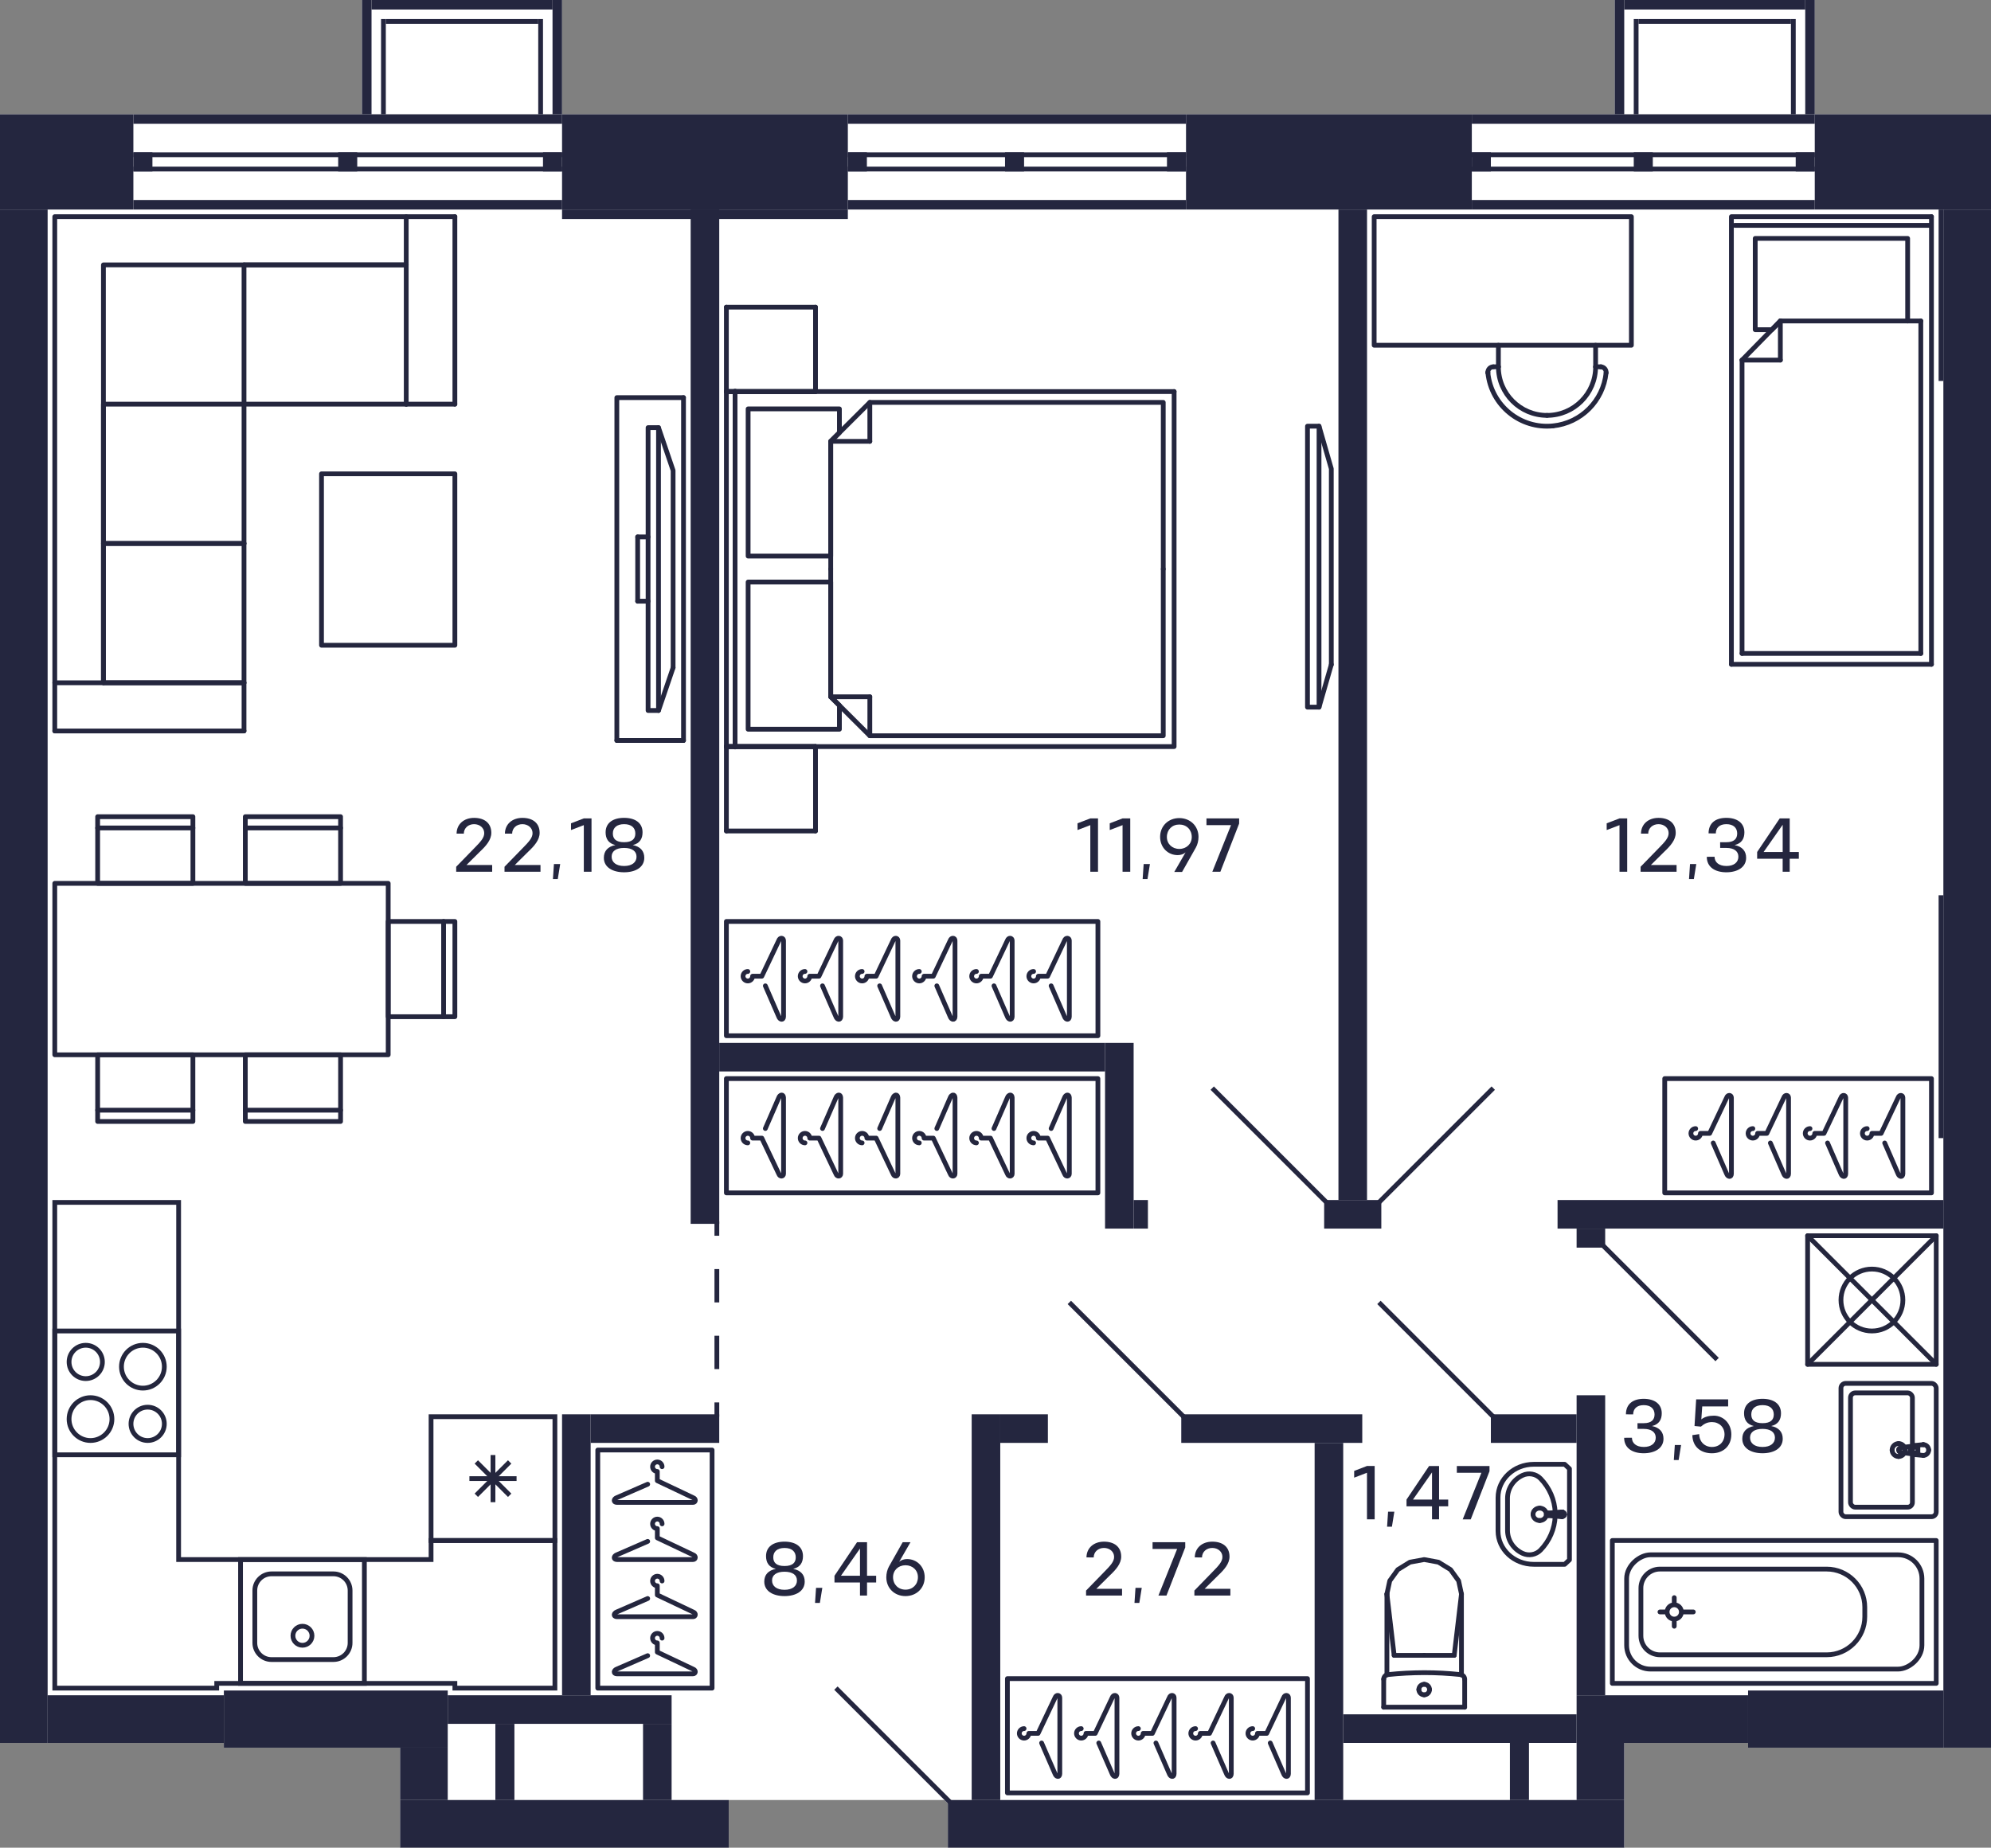 <?xml version="1.0" encoding="UTF-8"?>
<svg xmlns="http://www.w3.org/2000/svg" width="836" height="776" viewBox="0 0 836 776">
  <rect x="0" y="0" width="836" height="776" fill="#808080" stroke="none"/>
  <defs>
    <style>
      .cls-1, .cls-2, .cls-3, .cls-4, .cls-5 {
        fill: none;
        stroke-width: 2px;
      }

      .cls-1, .cls-3 {
        stroke: #24263d;
      }

      .cls-1, .cls-4 {
        stroke-linecap: round;
        stroke-linejoin: round;
      }

      .cls-2 {
        stroke-dasharray: 0 0 14 14;
      }

      .cls-2, .cls-3, .cls-5 {
        stroke-miterlimit: 10;
      }

      .cls-2, .cls-5 {
        stroke: #24263f;
      }

      .cls-6 {
        fill: #24263d;
      }

      .cls-6, .cls-7, .cls-8 {
        stroke-width: 0px;
      }

      .cls-4 {
        stroke: #24263e;
      }

      .cls-7 {
        fill: #fff;
      }

      .cls-8 {
        fill: #24263f;
      }
    </style>
  </defs>
  <g id="Layer_1" data-name="Layer 1">
    <path class="cls-7" d="M762,48h74v686h-102v-2h-52v44h-284v-18.59l-1.41-1.41h-90.59v20h-138v-42h-74v-2H0V48h152V0h84v48h442V0h84v48Z"/>
  </g>
  <g id="C-2-2_11fl_11">
    <g id="m-11" data-name="m">
      <g>
        <rect class="cls-4" x="251" y="609" width="48" height="100"/>
        <path class="cls-4" d="M271.96,695.36l-12.96,5.64c-1.31.47-1.63,1.94,0,2h32c1.15,0,1.4-1.51,0-2l-15-7.12v-3.88c-1.1,0-2-.9-2-2s.9-2,2-2,2,.9,2,2"/>
        <path class="cls-4" d="M271.96,671.36l-12.96,5.64c-1.31.47-1.63,1.94,0,2h32c1.15,0,1.4-1.51,0-2l-15-7.12v-3.88c-1.1,0-2-.9-2-2s.9-2,2-2,2,.9,2,2"/>
        <path class="cls-4" d="M271.96,647.36l-12.96,5.64c-1.31.47-1.63,1.94,0,2h32c1.15,0,1.4-1.51,0-2l-15-7.12v-3.88c-1.1,0-2-.9-2-2s.9-2,2-2,2,.9,2,2"/>
        <path class="cls-4" d="M271.96,623.36l-12.96,5.64c-1.31.47-1.63,1.94,0,2h32c1.15,0,1.4-1.51,0-2l-15-7.12v-3.88c-1.1,0-2-.9-2-2s.9-2,2-2,2,.9,2,2"/>
      </g>
      <g>
        <rect class="cls-4" x="699" y="453" width="112" height="48"/>
        <path class="cls-4" d="M791.36,480.04l5.64,12.96c.47,1.31,1.94,1.63,2,0v-32c0-1.15-1.51-1.4-2,0l-7.12,15h-3.88c0,1.1-.9,2-2,2-1.1,0-2-.9-2-2,0-1.1.9-2,2-2"/>
        <path class="cls-4" d="M767.36,480.04l5.64,12.96c.47,1.31,1.94,1.63,2,0v-32c0-1.15-1.51-1.4-2,0l-7.12,15h-3.88c0,1.1-.9,2-2,2-1.1,0-2-.9-2-2,0-1.1.9-2,2-2"/>
        <path class="cls-4" d="M743.36,480.04l5.64,12.96c.47,1.31,1.94,1.63,2,0v-32c0-1.15-1.51-1.4-2,0l-7.12,15h-3.88c0,1.1-.9,2-2,2-1.1,0-2-.9-2-2,0-1.1.9-2,2-2"/>
        <path class="cls-4" d="M719.36,480.04l5.64,12.96c.47,1.31,1.94,1.63,2,0v-32c0-1.15-1.51-1.4-2,0l-7.12,15h-3.88c0,1.1-.9,2-2,2-1.1,0-2-.9-2-2,0-1.1.9-2,2-2"/>
      </g>
      <g>
        <rect class="cls-4" x="423" y="705" width="126" height="48"/>
        <path class="cls-4" d="M509.36,732.04l5.64,12.96c.47,1.31,1.94,1.63,2,0v-32c0-1.15-1.51-1.4-2,0l-7.12,15h-3.88c0,1.1-.9,2-2,2-1.1,0-2-.9-2-2,0-1.1.9-2,2-2"/>
        <path class="cls-4" d="M533.36,732.04l5.64,12.96c.47,1.31,1.94,1.63,2,0v-32c0-1.15-1.51-1.4-2,0l-7.12,15h-3.88c0,1.1-.9,2-2,2-1.1,0-2-.9-2-2,0-1.1.9-2,2-2"/>
        <path class="cls-4" d="M485.36,732.04l5.64,12.96c.47,1.31,1.94,1.63,2,0v-32c0-1.15-1.51-1.4-2,0l-7.12,15h-3.88c0,1.1-.9,2-2,2-1.1,0-2-.9-2-2,0-1.1.9-2,2-2"/>
        <path class="cls-4" d="M461.36,732.04l5.64,12.96c.47,1.31,1.94,1.63,2,0v-32c0-1.15-1.51-1.4-2,0l-7.12,15h-3.88c0,1.1-.9,2-2,2-1.1,0-2-.9-2-2,0-1.1.9-2,2-2"/>
        <path class="cls-4" d="M437.36,732.04l5.64,12.96c.47,1.31,1.94,1.63,2,0v-32c0-1.15-1.51-1.4-2,0l-7.12,15h-3.88c0,1.1-.9,2-2,2-1.1,0-2-.9-2-2,0-1.1.9-2,2-2"/>
      </g>
      <g>
        <rect class="cls-4" x="305" y="453" width="156" height="48"/>
        <path class="cls-4" d="M393.36,473.96l5.64-12.96c.47-1.31,1.94-1.63,2,0v32c0,1.15-1.51,1.4-2,0l-7.12-15h-3.88c0-1.1-.9-2-2-2s-2,.9-2,2c0,1.1.9,2,2,2"/>
        <path class="cls-4" d="M369.36,473.96l5.64-12.96c.47-1.31,1.94-1.63,2,0v32c0,1.15-1.51,1.4-2,0l-7.12-15h-3.88c0-1.1-.9-2-2-2-1.1,0-2,.9-2,2,0,1.1.9,2,2,2"/>
        <path class="cls-4" d="M441.36,473.96l5.64-12.96c.47-1.31,1.94-1.63,2,0v32c0,1.15-1.51,1.4-2,0l-7.12-15h-3.88c0-1.1-.9-2-2-2s-2,.9-2,2c0,1.1.9,2,2,2"/>
        <path class="cls-4" d="M417.36,473.96l5.64-12.96c.47-1.31,1.94-1.63,2,0v32c0,1.15-1.51,1.4-2,0l-7.12-15h-3.88c0-1.1-.9-2-2-2-1.1,0-2,.9-2,2,0,1.1.9,2,2,2"/>
        <path class="cls-4" d="M345.36,473.96l5.64-12.96c.47-1.31,1.94-1.63,2,0v32c0,1.15-1.51,1.4-2,0l-7.12-15h-3.88c0-1.1-.9-2-2-2-1.1,0-2,.9-2,2,0,1.1.9,2,2,2"/>
        <path class="cls-4" d="M321.36,473.96l5.64-12.96c.47-1.31,1.94-1.63,2,0v32c0,1.15-1.51,1.4-2,0l-7.12-15h-3.88c0-1.1-.9-2-2-2s-2,.9-2,2c0,1.1.9,2,2,2"/>
      </g>
      <g>
        <rect class="cls-4" x="305" y="387" width="156" height="48"/>
        <path class="cls-4" d="M393.36,414.04l5.64,12.96c.47,1.31,1.94,1.63,2,0v-32c0-1.15-1.51-1.4-2,0l-7.12,15h-3.88c0,1.1-.9,2-2,2-1.1,0-2-.9-2-2,0-1.1.9-2,2-2"/>
        <path class="cls-4" d="M369.36,414.04l5.64,12.96c.47,1.31,1.94,1.63,2,0v-32c0-1.15-1.51-1.4-2,0l-7.12,15h-3.88c0,1.1-.9,2-2,2-1.1,0-2-.9-2-2,0-1.1.9-2,2-2"/>
        <path class="cls-4" d="M441.36,414.04l5.64,12.96c.47,1.31,1.94,1.63,2,0v-32c0-1.15-1.51-1.4-2,0l-7.12,15h-3.88c0,1.1-.9,2-2,2-1.1,0-2-.9-2-2,0-1.1.9-2,2-2"/>
        <path class="cls-4" d="M417.36,414.04l5.64,12.96c.47,1.31,1.94,1.63,2,0v-32c0-1.15-1.51-1.4-2,0l-7.12,15h-3.88c0,1.1-.9,2-2,2-1.1,0-2-.9-2-2,0-1.1.9-2,2-2"/>
        <path class="cls-4" d="M345.36,414.04l5.64,12.96c.47,1.31,1.94,1.63,2,0v-32c0-1.15-1.51-1.4-2,0l-7.12,15h-3.88c0,1.1-.9,2-2,2-1.1,0-2-.9-2-2,0-1.1.9-2,2-2"/>
        <path class="cls-4" d="M321.36,414.04l5.64,12.96c.47,1.31,1.94,1.63,2,0v-32c0-1.15-1.51-1.4-2,0l-7.12,15h-3.88c0,1.1-.9,2-2,2-1.1,0-2-.9-2-2,0-1.1.9-2,2-2"/>
      </g>
      <g>
        <path class="cls-4" d="M649.57,174.46c11.27,0,20.41-9.14,20.41-20.41"/>
        <path class="cls-4" d="M629.16,154.05c0,11.27,9.14,20.41,20.41,20.41"/>
        <line class="cls-4" x1="669.98" y1="154.05" x2="669.98" y2="145"/>
        <line class="cls-4" x1="629.16" y1="145" x2="629.16" y2="154.05"/>
        <path class="cls-4" d="M672.32,154.07c-.08,0-.16-.01-.24-.01"/>
        <path class="cls-4" d="M674.38,156.6c.13-1.27-.79-2.4-2.06-2.53"/>
        <line class="cls-4" x1="672.08" y1="154.05" x2="669.98" y2="154.05"/>
        <path class="cls-4" d="M624.74,156.36c0,.08,0,.16.01.24"/>
        <path class="cls-4" d="M627.05,154.05c-1.28,0-2.31,1.03-2.31,2.31"/>
        <line class="cls-4" x1="629.16" y1="154.05" x2="627.05" y2="154.05"/>
        <path class="cls-4" d="M652.11,178.87c11.76-1.21,21.06-10.51,22.27-22.27"/>
        <path class="cls-4" d="M652.11,178.87c-13.7,1.41-25.95-8.56-27.36-22.27"/>
        <polyline class="cls-4" points="685 145 577 145 577 91 685 91 685 145"/>
      </g>
      <g>
        <line class="cls-4" x1="348.81" y1="185.36" x2="365.23" y2="185.36"/>
        <line class="cls-4" x1="365.23" y1="169" x2="365.23" y2="185.36"/>
        <polyline class="cls-4" points="348.81 239 348.81 185.36 365.23 169 488.44 169 488.44 239"/>
        <line class="cls-4" x1="348.81" y1="292.64" x2="365.23" y2="292.64"/>
        <line class="cls-4" x1="365.23" y1="309" x2="365.23" y2="292.64"/>
        <polyline class="cls-4" points="488.44 239 488.44 309 365.23 309 348.81 292.64 348.81 239"/>
        <polyline class="cls-4" points="348.81 233.55 314.13 233.55 314.13 171.73 352.46 171.73 352.46 181.73 348.81 185.36 348.81 233.55"/>
        <polyline class="cls-4" points="348.81 292.64 352.46 296.27 352.46 306.27 314.13 306.27 314.13 244.45 348.81 244.45 348.81 292.64"/>
        <line class="cls-4" x1="342.42" y1="129" x2="305" y2="129"/>
        <line class="cls-4" x1="342.42" y1="129" x2="342.42" y2="164.45"/>
        <line class="cls-4" x1="342.42" y1="164.45" x2="305" y2="164.45"/>
        <line class="cls-4" x1="305" y1="164.45" x2="305" y2="129"/>
        <line class="cls-4" x1="342.42" y1="313.55" x2="305" y2="313.55"/>
        <line class="cls-4" x1="342.42" y1="313.55" x2="342.42" y2="349"/>
        <line class="cls-4" x1="342.42" y1="349" x2="305" y2="349"/>
        <line class="cls-4" x1="305" y1="349" x2="305" y2="313.55"/>
        <line class="cls-4" x1="342.42" y1="164.45" x2="305" y2="164.45"/>
        <line class="cls-4" x1="305" y1="313.55" x2="342.42" y2="313.55"/>
        <polyline class="cls-4" points="305 313.55 493 313.55 493 164.45"/>
        <line class="cls-4" x1="493" y1="164.45" x2="305" y2="164.45"/>
        <line class="cls-4" x1="305" y1="164.45" x2="305" y2="313.55"/>
        <line class="cls-4" x1="308.65" y1="313.73" x2="308.65" y2="164.27"/>
      </g>
      <g>
        <polyline class="cls-4" points="549 179 549 297 553.85 297 553.85 179 549 179"/>
        <line class="cls-4" x1="559" y1="279.12" x2="553.85" y2="297"/>
        <polyline class="cls-4" points="559 279.12 559 196.88 553.85 179"/>
      </g>
      <g>
        <line class="cls-4" x1="272.12" y1="225.5" x2="267.75" y2="225.5"/>
        <line class="cls-4" x1="282.63" y1="280.4" x2="276.5" y2="298.4"/>
        <polyline class="cls-4" points="282.63 280.4 282.63 197.6 276.5 179.6"/>
        <polyline class="cls-4" points="272.12 179.6 272.12 298.4 276.5 298.4 276.5 179.6 272.12 179.6"/>
        <line class="cls-4" x1="287" y1="311" x2="259" y2="311"/>
        <polyline class="cls-4" points="259 311 259 167 287 167"/>
        <line class="cls-4" x1="287" y1="167" x2="287" y2="311"/>
        <line class="cls-4" x1="267.75" y1="225.5" x2="267.75" y2="252.5"/>
        <line class="cls-4" x1="272.12" y1="252.5" x2="267.75" y2="252.5"/>
      </g>
      <g>
        <polyline class="cls-4" points="102.46 307 102.46 286.75 23 286.75"/>
        <line class="cls-4" x1="191" y1="169.75" x2="170.57" y2="169.75"/>
        <line class="cls-4" x1="170.57" y1="169.75" x2="170.57" y2="91"/>
        <polyline class="cls-4" points="102.46 286.75 43.43 286.75 43.43 228.25 102.46 228.25"/>
        <polyline class="cls-4" points="102.46 228.25 43.43 228.25 43.43 169.75 102.46 169.75"/>
        <line class="cls-4" x1="102.46" y1="111.25" x2="170.57" y2="111.25"/>
        <line class="cls-4" x1="102.46" y1="111.25" x2="102.46" y2="169.75"/>
        <line class="cls-4" x1="170.57" y1="169.75" x2="102.46" y2="169.75"/>
        <polyline class="cls-4" points="102.46 169.75 102.46 228.25 102.46 286.75"/>
        <line class="cls-4" x1="23" y1="307" x2="102.46" y2="307"/>
        <line class="cls-4" x1="191" y1="91" x2="191" y2="169.75"/>
        <polyline class="cls-4" points="191 91 23 91 23 307"/>
        <polyline class="cls-4" points="170.57 111.25 43.43 111.25 43.43 286.75"/>
      </g>
      <polyline class="cls-4" points="135 271 135 199 191 199 191 271 135 271 135 199 191 199"/>
      <g>
        <g>
          <line class="cls-4" x1="103" y1="347.74" x2="143" y2="347.74"/>
          <polyline class="cls-4" points="103 371 143 371 143 343 103 343 103 371"/>
        </g>
        <g>
          <line class="cls-4" x1="41" y1="347.74" x2="81" y2="347.74"/>
          <polyline class="cls-4" points="41 371 81 371 81 343 41 343 41 371"/>
        </g>
        <g>
          <line class="cls-4" x1="103" y1="466.26" x2="143" y2="466.26"/>
          <polyline class="cls-4" points="103 443 143 443 143 471 103 471 103 443"/>
        </g>
        <g>
          <line class="cls-4" x1="41" y1="466.26" x2="81" y2="466.26"/>
          <polyline class="cls-4" points="41 443 81 443 81 471 41 471 41 443"/>
        </g>
        <g>
          <line class="cls-4" x1="186.26" y1="427" x2="186.26" y2="387"/>
          <polyline class="cls-4" points="163 427 163 387 191 387 191 427 163 427"/>
        </g>
        <rect class="cls-4" x="23" y="371" width="140" height="72"/>
      </g>
      <g>
        <line class="cls-4" x1="811" y1="279" x2="811" y2="91"/>
        <polyline class="cls-4" points="811 91 727 91 727 279"/>
        <line class="cls-4" x1="806.53" y1="134.81" x2="747.55" y2="134.81"/>
        <line class="cls-4" x1="806.53" y1="134.81" x2="806.53" y2="274.44"/>
        <line class="cls-4" x1="731.47" y1="274.44" x2="731.47" y2="151.23"/>
        <line class="cls-4" x1="728.43" y1="94.65" x2="810.82" y2="94.65"/>
        <line class="cls-4" x1="747.55" y1="134.81" x2="747.55" y2="151.23"/>
        <line class="cls-4" x1="731.47" y1="151.23" x2="747.55" y2="151.23"/>
        <line class="cls-4" x1="731.47" y1="151.23" x2="747.55" y2="134.81"/>
        <polyline class="cls-4" points="747.55 134.81 743.98 138.46 737 138.46 737 100.13 801 100.13 801 134.81"/>
        <polyline class="cls-4" points="806.53 274.44 802.06 274.44 731.47 274.44"/>
        <line class="cls-4" x1="727" y1="279" x2="811" y2="279"/>
      </g>
    </g>
    <g id="sant-11" data-name="sant">
      <g>
        <path class="cls-6" d="M74,560v50H24v-50h50M76,558H22v54h54v-54h0Z"/>
        <path class="cls-6" d="M36,566c3.31,0,6,2.69,6,6s-2.69,6-6,6-6-2.69-6-6,2.69-6,6-6M36,564c-4.42,0-8,3.58-8,8s3.58,8,8,8,8-3.58,8-8-3.58-8-8-8h0Z"/>
        <path class="cls-6" d="M62,592c3.31,0,6,2.69,6,6s-2.69,6-6,6-6-2.69-6-6,2.69-6,6-6M62,590c-4.42,0-8,3.58-8,8s3.58,8,8,8,8-3.58,8-8-3.58-8-8-8h0Z"/>
        <path class="cls-6" d="M38,588c4.41,0,8,3.59,8,8s-3.59,8-8,8-8-3.59-8-8,3.59-8,8-8M38,586c-5.52,0-10,4.48-10,10s4.48,10,10,10,10-4.48,10-10-4.48-10-10-10h0Z"/>
        <path class="cls-6" d="M60,566c4.41,0,8,3.59,8,8s-3.59,8-8,8-8-3.59-8-8,3.59-8,8-8M60,564c-5.52,0-10,4.48-10,10s4.48,10,10,10,10-4.48,10-10-4.48-10-10-10h0Z"/>
      </g>
      <g>
        <path class="cls-6" d="M152,656v50h-50v-50h50M154,654h-54v54h54v-54h0Z"/>
        <path class="cls-6" d="M140,662c3.31,0,6,2.69,6,6v22c0,3.31-2.69,6-6,6h-26c-3.31,0-6-2.69-6-6v-22c0-3.31,2.69-6,6-6h26M140,660h-26c-4.42,0-8,3.58-8,8v22c0,4.42,3.58,8,8,8h26c4.42,0,8-3.58,8-8v-22c0-4.42-3.58-8-8-8h0Z"/>
        <circle class="cls-3" cx="127" cy="687" r="4"/>
      </g>
      <g>
        <path class="cls-6" d="M232,596v50h-50v-50h50M234,594h-54v54h54v-54h0Z"/>
        <line class="cls-3" x1="214" y1="614" x2="200" y2="628"/>
        <line class="cls-3" x1="214" y1="628" x2="200" y2="614"/>
        <line class="cls-3" x1="216.9" y1="621" x2="197.1" y2="621"/>
        <line class="cls-3" x1="207" y1="630.9" x2="207" y2="611.1"/>
      </g>
      <g>
        <line class="cls-1" x1="598" y1="695.23" x2="585.39" y2="695.23"/>
        <line class="cls-1" x1="581" y1="717" x2="581" y2="705.27"/>
        <polyline class="cls-1" points="582.35 669.46 583.54 663.93 586.93 659.23 592.01 656.1 598 655 603.99 656.1 609.07 659.23 612.46 663.93 613.65 669.46"/>
        <line class="cls-1" x1="615" y1="717" x2="615" y2="705.27"/>
        <polyline class="cls-1" points="581 705.27 581.03 704.91 581.13 704.56 581.29 704.24 581.5 703.95 581.77 703.71 582.07 703.51 582.41 703.38 582.76 703.31"/>
        <line class="cls-1" x1="613.65" y1="703.4" x2="613.65" y2="669.46"/>
        <polyline class="cls-1" points="582.76 703.31 586.56 702.96 590.36 702.71 594.18 702.56 597.99 702.5 601.81 702.55 605.62 702.7 609.42 702.95 613.22 703.3"/>
        <line class="cls-1" x1="582.35" y1="669.5" x2="585.39" y2="695.23"/>
        <line class="cls-1" x1="613.65" y1="669.5" x2="610.61" y2="695.23"/>
        <line class="cls-1" x1="598" y1="695.23" x2="610.61" y2="695.23"/>
        <line class="cls-1" x1="582.35" y1="703.38" x2="582.35" y2="669.46"/>
        <polyline class="cls-1" points="613.22 703.3 613.58 703.37 613.92 703.51 614.22 703.7 614.49 703.94 614.71 704.23 614.87 704.56 614.97 704.91 615 705.27"/>
        <line class="cls-1" x1="581" y1="717" x2="615" y2="717"/>
        <path class="cls-1" d="M598,707.38c1.24,0,2.24.99,2.24,2.21"/>
        <path class="cls-1" d="M595.76,709.6c0-1.22,1-2.21,2.24-2.21"/>
        <path class="cls-1" d="M598,711.81c-1.24,0-2.24-.99-2.24-2.21"/>
        <path class="cls-1" d="M600.24,709.6c0,1.22-1,2.21-2.24,2.21"/>
      </g>
      <g>
        <rect class="cls-1" x="759" y="519" width="54" height="54" transform="translate(1572 1092) rotate(180)"/>
        <circle class="cls-1" cx="786" cy="546" r="13"/>
        <line class="cls-1" x1="813" y1="573" x2="759" y2="519"/>
        <line class="cls-1" x1="813" y1="519" x2="759" y2="573"/>
      </g>
      <g>
        <circle class="cls-1" cx="703" cy="677" r="3"/>
        <rect class="cls-1" x="715" y="609" width="60" height="136" transform="translate(1422 -68) rotate(90)"/>
        <line class="cls-1" x1="699" y1="677" x2="697" y2="677"/>
        <line class="cls-1" x1="707" y1="677" x2="711" y2="677"/>
        <line class="cls-1" x1="703" y1="681" x2="703" y2="683"/>
        <line class="cls-1" x1="703" y1="673" x2="703" y2="671"/>
        <rect class="cls-1" x="721" y="615" width="48" height="124" rx="10" ry="10" transform="translate(1422 -68) rotate(90)"/>
        <path class="cls-1" d="M734,630h4c8.83,0,16,7.17,16,16v70c0,4.42-3.58,8-8,8h-20c-4.42,0-8-3.58-8-8v-70c0-8.83,7.17-16,16-16Z" transform="translate(1413 -59) rotate(90)"/>
      </g>
      <g>
        <line class="cls-1" x1="655.9" y1="636.94" x2="650.08" y2="636.46"/>
        <path class="cls-1" d="M656.08,635.07c-.12-.02-.24-.02-.36,0"/>
        <path class="cls-1" d="M656.89,636.17c.1-.51-.27-1-.82-1.1"/>
        <path class="cls-1" d="M655.72,636.93c.55.09,1.07-.25,1.17-.76"/>
        <path class="cls-1" d="M643.7,636c0,1.44,1.25,2.61,2.8,2.61"/>
        <path class="cls-1" d="M646.5,633.39c-1.55,0-2.8,1.17-2.8,2.61"/>
        <path class="cls-1" d="M649.3,636c0-1.44-1.25-2.61-2.8-2.61"/>
        <path class="cls-1" d="M646.5,638.61c1.55,0,2.8-1.17,2.8-2.61"/>
        <path class="cls-1" d="M649.76,636c0,.25.14.46.32.46"/>
        <path class="cls-1" d="M650.08,635.54c-.17,0-.32.21-.32.46"/>
        <line class="cls-1" x1="655.9" y1="635.06" x2="650.08" y2="635.54"/>
        <line class="cls-1" x1="655.9" y1="635.06" x2="650.08" y2="635.54"/>
        <path class="cls-1" d="M649.81,636.21c.05.11.15.2.27.25"/>
        <path class="cls-1" d="M650.08,635.54c-.27.12-.39.42-.27.67"/>
        <polyline class="cls-1" points="650.08 636.46 655.72 636.93 655.9 636.94"/>
        <path class="cls-1" d="M655.9,635.06c-.06,0-.12,0-.18.01"/>
        <path class="cls-1" d="M656.91,636c0-.52-.45-.94-1.01-.94"/>
        <path class="cls-1" d="M655.9,636.94c.56,0,1.01-.42,1.01-.94"/>
        <path class="cls-1" d="M629,643c0,7.73,6.72,14,15,14h0s13,0,13,0l2-1.87v-38.27s-2-1.87-2-1.87h-13c-8.28,0-15,6.27-15,14h0s0,14,0,14Z"/>
        <path class="cls-1" d="M653,635.28c-.18-5.32-2.36-10.4-6.13-14.29-1.93-1.99-4.97-2.55-7.52-1.38-3.88,1.77-6.36,5.55-6.36,9.69v13.41c0,4.14,2.48,7.92,6.36,9.69,2.55,1.17,5.59.61,7.52-1.38,3.77-3.89,5.95-8.97,6.13-14.29v-1.44Z"/>
      </g>
      <g>
        <g>
          <path class="cls-1" d="M803.75,610.9c-.31-.03-.6-.13-.86-.3"/>
          <line class="cls-1" x1="803.75" y1="610.9" x2="807.56" y2="611.27"/>
          <path class="cls-1" d="M802.32,607.96c.15-.23.34-.43.57-.57"/>
          <path class="cls-1" d="M802.89,610.61c-.89-.57-1.14-1.76-.57-2.64"/>
          <path class="cls-1" d="M802.72,609c0-.68.55-1.23,1.23-1.23"/>
          <path class="cls-1" d="M803.95,610.23c-.68,0-1.23-.55-1.23-1.23"/>
          <polyline class="cls-1" points="803.95 607.77 805.3 607.77 805.3 610.23"/>
          <line class="cls-1" x1="805.3" y1="610.23" x2="803.95" y2="610.23"/>
          <path class="cls-1" d="M809.83,609c0,1.25-1.02,2.27-2.27,2.27"/>
          <path class="cls-1" d="M807.56,606.73c1.25,0,2.27,1.02,2.27,2.27"/>
          <path class="cls-1" d="M797.21,608.87c.06-.46.42-.82.88-.88"/>
          <path class="cls-1" d="M798.09,610.01c-.56-.07-.95-.58-.88-1.13"/>
          <line class="cls-1" x1="802.89" y1="607.39" x2="798.09" y2="607.99"/>
          <path class="cls-1" d="M802.89,607.39c.26-.17.56-.27.86-.3"/>
          <line class="cls-1" x1="807.56" y1="606.73" x2="803.75" y2="607.1"/>
          <line class="cls-1" x1="798.09" y1="610.01" x2="802.89" y2="610.61"/>
          <line class="cls-1" x1="803.75" y1="610.9" x2="803.75" y2="610.9"/>
          <line class="cls-1" x1="798.09" y1="610.01" x2="798.09" y2="610.01"/>
          <line class="cls-1" x1="802.89" y1="607.39" x2="802.89" y2="607.39"/>
          <line class="cls-1" x1="807.56" y1="606.73" x2="807.56" y2="606.73"/>
          <path class="cls-1" d="M797.2,611.72c-1.5,0-2.72-1.22-2.72-2.72"/>
          <path class="cls-1" d="M799.92,609c0,1.5-1.22,2.72-2.72,2.72"/>
          <path class="cls-1" d="M797.2,606.28c1.5,0,2.72,1.22,2.72,2.72"/>
          <path class="cls-1" d="M794.48,609c0-1.5,1.22-2.72,2.72-2.72"/>
        </g>
        <rect class="cls-1" x="773" y="581" width="40" height="56" rx="2" ry="2"/>
        <rect class="cls-1" x="777" y="585" width="26" height="48" rx="2" ry="2"/>
      </g>
      <path class="cls-6" d="M74,506v150h108v-8h50v5.96s0,52.04,0,52.04v2h-40v-2h-100s-2,0-2,0v2H24v-2s0-54,0-54v-146h50M76,504H22v148h0v54h0v4h70v-2h98s0,2,0,2h44v-4h0v-54h0v-6h-54v8h-104v-150h0Z"/>
    </g>
    <g id="d-11" data-name="d">
      <line class="cls-5" x1="673" y1="523" x2="721" y2="571"/>
      <line class="cls-5" x1="557" y1="505" x2="509" y2="457"/>
      <line class="cls-5" x1="579" y1="505" x2="627" y2="457"/>
      <line class="cls-5" x1="449" y1="547" x2="497" y2="595"/>
      <line class="cls-5" x1="579" y1="547" x2="627" y2="595"/>
      <line class="cls-5" x1="351" y1="709" x2="399" y2="757"/>
      <g>
        <line class="cls-5" x1="301" y1="595" x2="301" y2="589"/>
        <line class="cls-2" x1="301" y1="575" x2="301" y2="526"/>
        <line class="cls-5" x1="301" y1="519" x2="301" y2="513"/>
      </g>
    </g>
    <g id="s-11" data-name="s">
      <rect class="cls-8" x="0" y="48" width="56" height="40"/>
      <rect class="cls-8" x="538" y="8" width="40" height="120" transform="translate(626 -490) rotate(90)"/>
      <rect class="cls-8" x="227" y="697" width="20" height="138" transform="translate(-529 1003) rotate(-90)"/>
      <rect class="cls-8" x="0" y="88" width="20" height="644"/>
      <rect class="cls-8" x="779" y="31" width="40" height="74" transform="translate(867 -731) rotate(90)"/>
      <rect class="cls-8" x="688" y="-22" width="4" height="144" transform="translate(740 -640) rotate(90)"/>
      <rect class="cls-8" x="688" y="14" width="4" height="144" transform="translate(776 -604) rotate(90)"/>
      <rect class="cls-8" x="689" y="-7" width="2" height="144" transform="translate(755 -625) rotate(90)"/>
      <rect class="cls-8" x="689" y="-1" width="2" height="144" transform="translate(761 -619) rotate(90)"/>
      <rect class="cls-8" x="276" y="8" width="40" height="120" transform="translate(364 -228) rotate(90)"/>
      <rect class="cls-8" x="408" y="594" width="12" height="162"/>
      <rect class="cls-8" x="236" y="594" width="12" height="118"/>
      <rect class="cls-8" x="496" y="594" width="76" height="12" transform="translate(1068 1200) rotate(180)"/>
      <rect class="cls-8" x="626" y="594" width="36" height="12" transform="translate(1288 1200) rotate(180)"/>
      <rect class="cls-8" x="552" y="606" width="12" height="150" transform="translate(1116 1362) rotate(180)"/>
      <rect class="cls-8" x="662" y="586" width="12" height="126" transform="translate(1336 1298) rotate(180)"/>
      <rect class="cls-8" x="816" y="88" width="20" height="646"/>
      <rect class="cls-8" x="530" y="624" width="20" height="284" transform="translate(-226 1306) rotate(-90)"/>
      <rect class="cls-8" x="562" y="88" width="12" height="416"/>
      <rect class="cls-8" x="556" y="504" width="24" height="12"/>
      <rect class="cls-8" x="302" y="438" width="162" height="12"/>
      <rect class="cls-8" x="654" y="504" width="162" height="12"/>
      <rect class="cls-8" x="290" y="88" width="12" height="426"/>
      <rect class="cls-8" x="425" y="-21" width="4" height="142" transform="translate(477 -377) rotate(90)"/>
      <rect class="cls-8" x="425" y="15" width="4" height="142" transform="translate(513 -341) rotate(90)"/>
      <rect class="cls-8" x="426" y="-6" width="2" height="142" transform="translate(492 -362) rotate(90)"/>
      <rect class="cls-8" x="426" y="0" width="2" height="142" transform="translate(498 -356) rotate(90)"/>
      <rect class="cls-8" x="144" y="-40" width="4" height="180" transform="translate(196 -96) rotate(90)"/>
      <rect class="cls-8" x="144" y="-4" width="4" height="180" transform="translate(232 -60) rotate(90)"/>
      <rect class="cls-8" x="145" y="-25" width="2" height="180" transform="translate(211 -81) rotate(90)"/>
      <rect class="cls-8" x="145" y="-19" width="2" height="180" transform="translate(217 -75) rotate(90)"/>
      <rect class="cls-8" x="236" y="88" width="120" height="4"/>
      <rect class="cls-8" x="814" y="88" width="2" height="72"/>
      <rect class="cls-8" x="464" y="438" width="12" height="78"/>
      <rect class="cls-8" x="476" y="504" width="6" height="12"/>
      <rect class="cls-8" x="814" y="376" width="2" height="102"/>
      <rect class="cls-8" x="662" y="516" width="12" height="8"/>
      <rect class="cls-8" x="420" y="594" width="20" height="12"/>
      <rect class="cls-8" x="20" y="712" width="74" height="20"/>
      <rect class="cls-8" x="168" y="734" width="20" height="22"/>
      <rect class="cls-8" x="188" y="712" width="94" height="12"/>
      <rect class="cls-8" x="208" y="724" width="8" height="32"/>
      <rect class="cls-8" x="662" y="732" width="20" height="24" transform="translate(1344 1488) rotate(180)"/>
      <rect class="cls-8" x="564" y="720" width="98" height="12"/>
      <rect class="cls-8" x="634" y="732" width="8" height="24" transform="translate(1276 1488) rotate(180)"/>
      <rect class="cls-8" x="734" y="710" width="82" height="24"/>
      <rect class="cls-8" x="662" y="712" width="72" height="20"/>
      <rect class="cls-8" x="248" y="594" width="54" height="12"/>
      <rect class="cls-8" x="56" y="64" width="8" height="8"/>
      <rect class="cls-8" x="228" y="64" width="8" height="8"/>
      <rect class="cls-8" x="142" y="64" width="8" height="8"/>
      <rect class="cls-8" x="356" y="64" width="8" height="8"/>
      <rect class="cls-8" x="490" y="64" width="8" height="8"/>
      <rect class="cls-8" x="422" y="64" width="8" height="8"/>
      <rect class="cls-8" x="618" y="64" width="8" height="8"/>
      <rect class="cls-8" x="754" y="64" width="8" height="8"/>
      <rect class="cls-8" x="686" y="64" width="8" height="8"/>
      <rect class="cls-8" x="94" y="710" width="94" height="24"/>
      <rect class="cls-8" x="192" y="-36" width="4" height="76" transform="translate(192 196) rotate(-90)"/>
      <rect class="cls-8" x="232" y="0" width="4" height="48" transform="translate(468 48) rotate(180)"/>
      <rect class="cls-8" x="152" y="0" width="4" height="48" transform="translate(308 48) rotate(180)"/>
      <rect class="cls-8" x="226" y="8" width="2" height="40" transform="translate(454 56) rotate(180)"/>
      <rect class="cls-8" x="160" y="8" width="2" height="40" transform="translate(322 56) rotate(180)"/>
      <rect class="cls-8" x="162" y="8" width="64" height="2" transform="translate(388 18) rotate(180)"/>
      <rect class="cls-8" x="718" y="-36" width="4" height="76" transform="translate(718 722) rotate(-90)"/>
      <rect class="cls-8" x="758" y="0" width="4" height="48" transform="translate(1520 48) rotate(180)"/>
      <rect class="cls-8" x="678" y="0" width="4" height="48" transform="translate(1360 48) rotate(180)"/>
      <rect class="cls-8" x="752" y="8" width="2" height="40" transform="translate(1506 56) rotate(180)"/>
      <rect class="cls-8" x="686" y="8" width="2" height="40" transform="translate(1374 56) rotate(180)"/>
      <rect class="cls-8" x="688" y="8" width="64" height="2" transform="translate(1440 18) rotate(180)"/>
      <rect class="cls-8" x="270" y="724" width="12" height="32"/>
    </g>
    <g id="t-11" data-name="t">
      <g>
        <path class="cls-8" d="M471.16,670.12h-15.13v-2.1l7.43-7.64c2.72-2.77,4.4-4.51,4.34-6.56-.02-2.11-1.86-3.7-4.26-3.7s-4.29,1.62-4.31,3.99l-3.03-.02c.03-3.94,3.03-6.61,7.36-6.61s7.19,2.18,7.22,6.21c.05,3.07-2.34,5.67-4.69,7.89l-5.75,5.7h10.8v2.83Z"/>
        <path class="cls-8" d="M479.41,666.89l-1.02,6.32h-2.03l.42-6.32h2.64Z"/>
        <path class="cls-8" d="M489.79,670.12h-3.38l7.86-19.58h-10.32v-2.83h13.72v2.18l-7.88,20.23Z"/>
        <path class="cls-8" d="M516.64,670.12h-15.13v-2.1l7.43-7.64c2.72-2.77,4.4-4.51,4.34-6.56-.02-2.11-1.86-3.7-4.26-3.7s-4.29,1.62-4.31,3.99l-3.03-.02c.03-3.94,3.03-6.61,7.36-6.61s7.19,2.18,7.22,6.21c.05,3.07-2.34,5.67-4.69,7.89l-5.75,5.7h10.8v2.83Z"/>
      </g>
      <g>
        <path class="cls-8" d="M206.68,366.13h-15.13v-2.1l7.43-7.63c2.72-2.77,4.4-4.51,4.34-6.56-.02-2.11-1.86-3.7-4.26-3.7s-4.29,1.62-4.31,3.99l-3.03-.02c.03-3.94,3.03-6.61,7.36-6.61s7.19,2.18,7.22,6.21c.05,3.07-2.34,5.67-4.69,7.89l-5.75,5.7h10.8v2.83Z"/>
        <path class="cls-8" d="M226.97,366.13h-15.13v-2.1l7.43-7.63c2.72-2.77,4.4-4.51,4.34-6.56-.02-2.11-1.86-3.7-4.26-3.7s-4.29,1.62-4.31,3.99l-3.03-.02c.03-3.94,3.03-6.61,7.36-6.61s7.19,2.18,7.22,6.21c.05,3.07-2.34,5.67-4.69,7.89l-5.75,5.7h10.8v2.83Z"/>
        <path class="cls-8" d="M235.22,362.89l-1.02,6.32h-2.03l.42-6.32h2.64Z"/>
        <path class="cls-8" d="M245.14,366.13v-19.58l-5.38,2.06v-2.83l5.38-2.06h3.23v22.41h-3.23Z"/>
        <path class="cls-8" d="M270.53,360.27c0,3.95-3.62,6.08-8.48,6.08s-8.5-2.13-8.5-6.08c0-2.9,1.7-4.71,4.85-5.35-2.99-.71-4.11-2.74-4.11-5.35,0-3.95,3.07-6.08,7.76-6.08s7.75,2.13,7.75,6.08c0,2.61-1.1,4.64-4.1,5.35,3.15.64,4.83,2.45,4.83,5.35ZM267.27,359.85c.03-2.32-1.81-3.73-5.22-3.73s-5.27,1.41-5.23,3.73c.03,2.27,1.86,3.86,5.23,3.86s5.2-1.58,5.22-3.86ZM266.77,350.01c-.03-2.3-1.57-3.87-4.72-3.87s-4.71,1.62-4.72,3.87c-.03,2.29,1.33,3.71,4.72,3.71s4.75-1.42,4.72-3.71Z"/>
      </g>
      <g>
        <path class="cls-8" d="M690.19,607.71c3.22,0,5.01-1.58,5.04-3.86.03-2.32-1.81-3.73-5.04-3.73h-2.61l-.02-2.4h2.62c3.22,0,4.56-1.42,4.55-3.71-.03-2.3-1.57-3.87-4.55-3.87s-4.43,1.65-4.43,3.89l-3.04-.02c0-4.39,2.99-6.52,7.47-6.52s7.57,2.13,7.57,6.08c0,2.61-1.1,4.64-4.1,5.35,3.14.64,4.83,2.45,4.83,5.35,0,3.95-3.62,6.08-8.31,6.08s-8.21-2.13-8.21-6.5l3.27-.02c0,2.27,1.79,3.87,4.95,3.87Z"/>
        <path class="cls-8" d="M705.87,606.89l-1.02,6.32h-2.03l.42-6.32h2.64Z"/>
        <path class="cls-8" d="M726.96,602.48c0,5.09-3.67,7.88-8.12,7.88s-8.13-2.48-8.24-7.62l2.88-.42c.02,3.15,2.26,5.39,5.36,5.39s5.23-2.13,5.27-5.23c.03-3.06-2.24-5.22-5.27-5.22-2.24,0-3.52.96-4.64,1.91l-2.69-.26.69-11.19h13.43v2.96h-10.88l-.38,5.44c1.38-1.09,3.19-1.55,5.28-1.55,3.83,0,7.32,3.1,7.32,7.91Z"/>
        <path class="cls-8" d="M748.55,604.27c0,3.95-3.62,6.08-8.48,6.08s-8.5-2.13-8.5-6.08c0-2.9,1.7-4.71,4.85-5.35-2.99-.71-4.11-2.74-4.11-5.35,0-3.95,3.07-6.08,7.76-6.08s7.75,2.13,7.75,6.08c0,2.61-1.1,4.64-4.1,5.35,3.15.64,4.83,2.45,4.83,5.35ZM745.28,603.85c.03-2.32-1.81-3.73-5.22-3.73s-5.27,1.41-5.23,3.73c.03,2.27,1.86,3.86,5.23,3.86s5.2-1.58,5.22-3.86ZM744.79,594.01c-.03-2.3-1.57-3.87-4.72-3.87s-4.71,1.62-4.72,3.87c-.03,2.29,1.33,3.71,4.72,3.71s4.75-1.42,4.72-3.71Z"/>
      </g>
      <g>
        <path class="cls-8" d="M573.98,638.12v-19.58l-5.38,2.06v-2.83l5.38-2.07h3.23v22.41h-3.23Z"/>
        <path class="cls-8" d="M585.47,634.89l-1.02,6.32h-2.03l.42-6.32h2.64Z"/>
        <path class="cls-8" d="M608.08,632.64h-3.83v5.47h-2.96v-5.47h-10.71v-2.83l9.48-14.1h4.19v14.1h3.83v2.83ZM601.29,629.81v-11.43l-8,11.43h8Z"/>
        <path class="cls-8" d="M617.55,638.12h-3.38l7.86-19.58h-10.32v-2.83h13.72v2.18l-7.88,20.23Z"/>
      </g>
      <g>
        <path class="cls-8" d="M680.01,366.13v-19.58l-5.38,2.06v-2.83l5.38-2.06h3.23v22.41h-3.23Z"/>
        <path class="cls-8" d="M704,366.13h-15.13v-2.1l7.43-7.63c2.72-2.77,4.4-4.51,4.34-6.56-.02-2.11-1.86-3.7-4.26-3.7s-4.29,1.62-4.31,3.99l-3.03-.02c.03-3.94,3.03-6.61,7.36-6.61s7.19,2.18,7.22,6.21c.05,3.07-2.34,5.67-4.69,7.89l-5.75,5.7h10.8v2.83Z"/>
        <path class="cls-8" d="M712.25,362.89l-1.02,6.32h-2.03l.42-6.32h2.64Z"/>
        <path class="cls-8" d="M724.89,363.71c3.22,0,5.01-1.58,5.04-3.86.03-2.32-1.81-3.73-5.04-3.73h-2.61l-.02-2.4h2.62c3.22,0,4.56-1.42,4.55-3.71-.03-2.3-1.57-3.87-4.55-3.87s-4.43,1.65-4.43,3.89l-3.04-.02c0-4.39,2.99-6.52,7.47-6.52s7.57,2.13,7.57,6.08c0,2.61-1.1,4.64-4.1,5.35,3.14.64,4.83,2.45,4.83,5.35,0,3.95-3.62,6.08-8.31,6.08s-8.21-2.13-8.21-6.5l3.27-.02c0,2.27,1.79,3.87,4.95,3.87Z"/>
        <path class="cls-8" d="M755.31,360.65h-3.83v5.47h-2.96v-5.47h-10.71v-2.83l9.48-14.1h4.19v14.1h3.83v2.83ZM748.53,357.82v-11.43l-8,11.43h8Z"/>
      </g>
      <g>
        <path class="cls-8" d="M337.89,664.26c0,3.95-3.62,6.08-8.48,6.08s-8.5-2.13-8.5-6.08c0-2.9,1.7-4.71,4.85-5.35-2.99-.7-4.11-2.74-4.11-5.35,0-3.95,3.07-6.08,7.76-6.08s7.75,2.13,7.75,6.08c0,2.61-1.1,4.64-4.1,5.35,3.15.64,4.83,2.45,4.83,5.35ZM334.63,663.84c.03-2.32-1.81-3.73-5.22-3.73s-5.27,1.41-5.23,3.73c.03,2.27,1.86,3.86,5.23,3.86s5.2-1.58,5.22-3.86ZM334.13,654c-.03-2.3-1.57-3.87-4.72-3.87s-4.71,1.62-4.72,3.87c-.03,2.29,1.33,3.71,4.72,3.71s4.75-1.43,4.72-3.71Z"/>
        <path class="cls-8" d="M345.28,666.89l-1.02,6.32h-2.03l.42-6.32h2.64Z"/>
        <path class="cls-8" d="M367.89,664.64h-3.83v5.47h-2.96v-5.47h-10.71v-2.83l9.48-14.1h4.19v14.1h3.83v2.83ZM361.1,661.81v-11.43l-8,11.43h8Z"/>
        <path class="cls-8" d="M388.27,662.42c0,4.63-3.47,7.92-8.07,7.92s-8.05-3.3-8.05-7.92c0-1.6.43-3.25,1.1-4.47l5.78-10.24h3.28l-4.75,8.23c.82-.74,2.05-1.15,3.3-1.15,4.21,0,7.41,3.28,7.41,7.63ZM385.43,662.45c.03-2.95-2.23-5.06-5.22-5.06s-5.25,2.11-5.23,5.06c.03,3.01,2.19,5.19,5.23,5.19s5.19-2.18,5.22-5.19Z"/>
      </g>
      <g>
        <path class="cls-8" d="M457.81,366.13v-19.58l-5.38,2.06v-2.83l5.38-2.06h3.23v22.41h-3.23Z"/>
        <path class="cls-8" d="M471.35,366.13v-19.58l-5.38,2.06v-2.83l5.38-2.06h3.23v22.41h-3.23Z"/>
        <path class="cls-8" d="M482.84,362.89l-1.02,6.32h-2.03l.42-6.32h2.64Z"/>
        <path class="cls-8" d="M487.12,351.5c0-4.61,3.47-7.91,8.05-7.91s8.07,3.3,8.07,7.91c0,1.62-.43,3.27-1.12,4.48l-5.78,10.24h-3.28l4.75-8.23c-.8.74-2.03,1.15-3.3,1.15-4.21,0-7.39-3.28-7.39-7.65ZM489.96,351.48c-.03,2.95,2.24,5.06,5.22,5.06s5.25-2.11,5.23-5.06c-.03-3.03-2.19-5.19-5.23-5.19s-5.19,2.16-5.22,5.19Z"/>
        <path class="cls-8" d="M512.42,366.13h-3.38l7.86-19.58h-10.32v-2.83h13.72v2.18l-7.88,20.23Z"/>
      </g>
    </g>
  </g>
</svg>